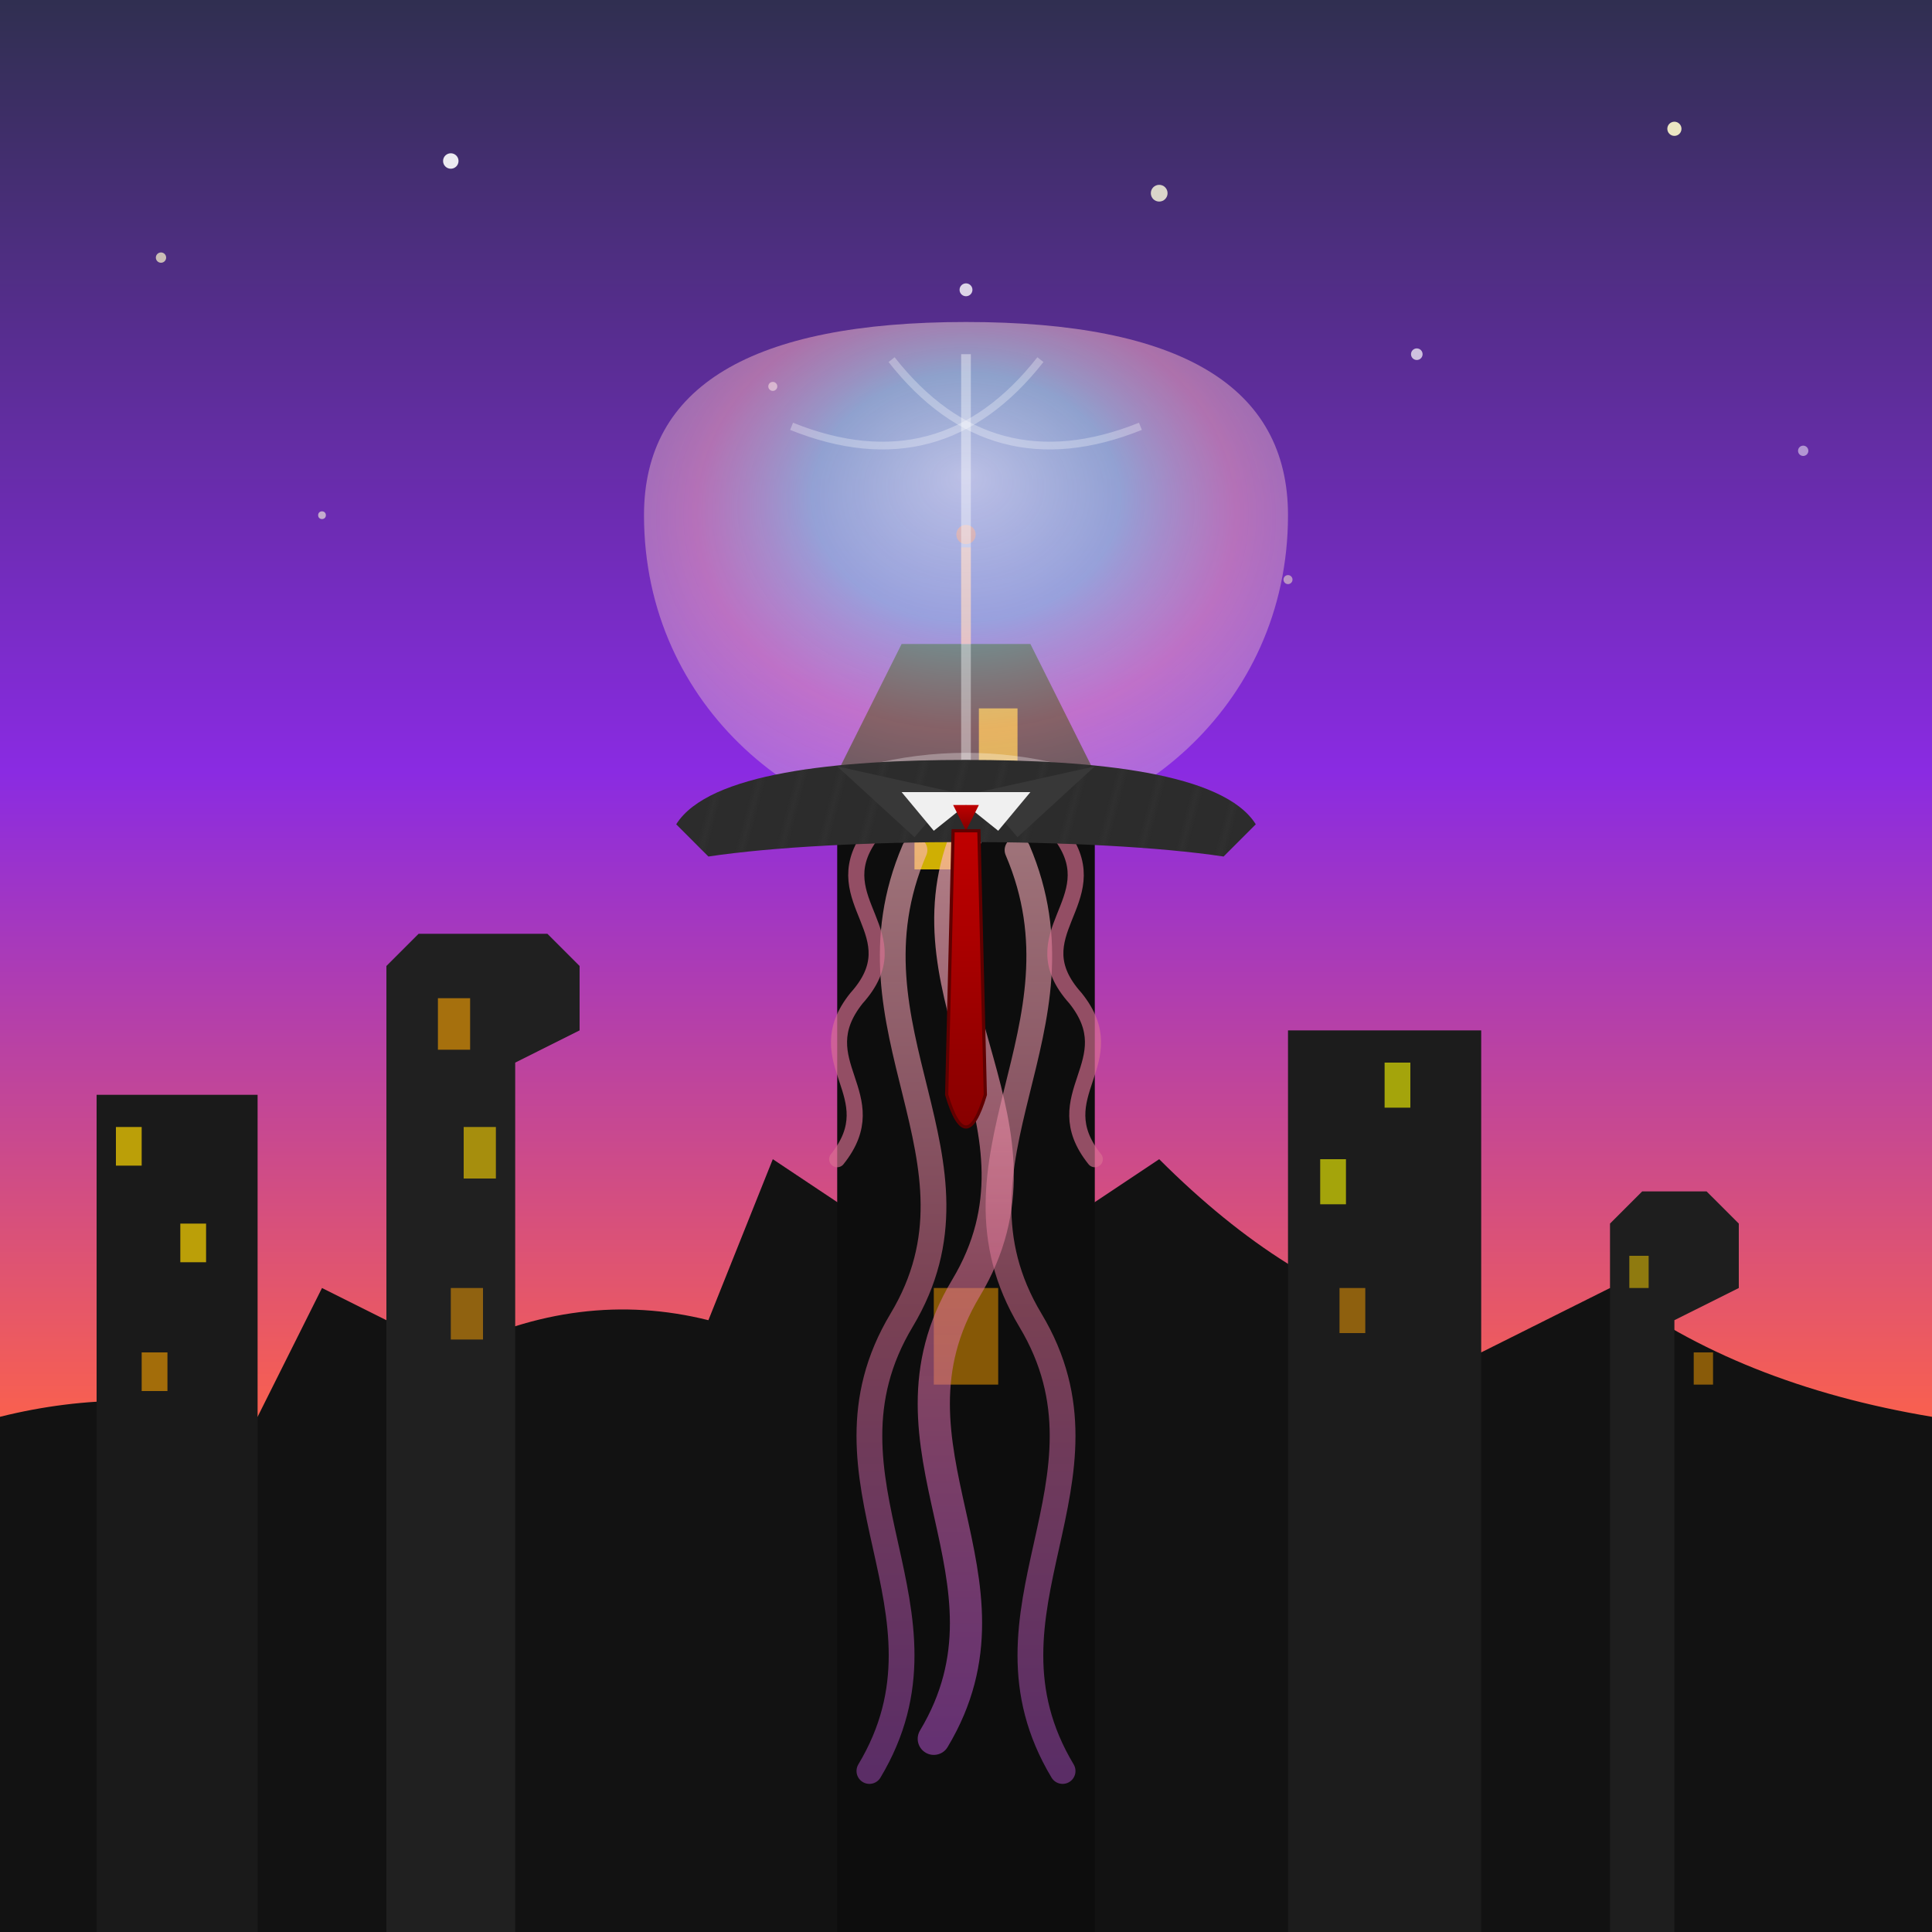 <svg viewBox="0 0 300 300" xmlns="http://www.w3.org/2000/svg">
    <defs>
        <linearGradient id="skyGradient" x1="0%" y1="100%" x2="0%" y2="0%">
            <stop offset="0%" style="stop-color:#FF7F50;stop-opacity:1" />
            <stop offset="25%" style="stop-color:#FF6347;stop-opacity:1" />
            <stop offset="60%" style="stop-color:#8A2BE2;stop-opacity:1" />
            <stop offset="100%" style="stop-color:#2F2F4F;stop-opacity:1" />
        </linearGradient>

        <radialGradient id="jellyBellGradient" cx="50%" cy="40%" r="60%" fx="50%" fy="30%">
            <stop offset="0%" style="stop-color:#E0FFFF; stop-opacity:0.7;" />
            <stop offset="40%" style="stop-color:#AFEEEE; stop-opacity:0.6;" />
            <stop offset="70%" style="stop-color:#FFB6C1; stop-opacity:0.5;" />
            <stop offset="100%" style="stop-color:#D8BFD8; stop-opacity:0.4;" />
        </radialGradient>

        <linearGradient id="tentacleGradient" x1="0%" y1="0%" x2="0%" y2="100%">
            <stop offset="0%" style="stop-color:#FFB6C1; stop-opacity:0.8;" />
            <stop offset="50%" style="stop-color:#DB7093; stop-opacity:0.7;" />
            <stop offset="100%" style="stop-color:#BA55D3; stop-opacity:0.6;" />
        </linearGradient>

        <linearGradient id="tieGradient" x1="0%" y1="0%" x2="0%" y2="100%">
            <stop offset="0%" style="stop-color:#C00000;"/>
            <stop offset="100%" style="stop-color:#800000;"/>
        </linearGradient>

        <filter id="jellyGlow">
            <feGaussianBlur in="SourceAlpha" stdDeviation="2.5" result="blur"/>
            <feMerge>
                <feMergeNode in="blur"/>
                <feMergeNode in="SourceGraphic"/>
            </feMerge>
        </filter>
        
        <pattern id="pinstripe" patternUnits="userSpaceOnUse" width="6" height="6" patternTransform="rotate(15)">
            <line x1="0" y1="0" x2="0" y2="6" stroke="#3C3C3C" stroke-width="0.5"/>
        </pattern>
    </defs>

    <!-- Sky Background -->
    <rect width="300" height="300" fill="url(#skyGradient)" />

    <!-- Stars -->
    <g id="stars">
        <circle cx="25" cy="40" r="0.8" fill="#FFFACD" opacity="0.7"/>
        <circle cx="70" cy="25" r="1.2" fill="white" opacity="0.9"/>
        <circle cx="120" cy="60" r="0.7" fill="white" opacity="0.6"/>
        <circle cx="180" cy="30" r="1.3" fill="#FFFFE0" opacity="0.8"/>
        <circle cx="220" cy="55" r="0.9" fill="white" opacity="0.7"/>
        <circle cx="260" cy="20" r="1.1" fill="#FFFACD" opacity="0.9"/>
        <circle cx="280" cy="70" r="0.8" fill="white" opacity="0.5"/>
        <circle cx="50" cy="80" r="0.6" fill="#FFFFE0" opacity="0.6"/>
        <circle cx="150" cy="45" r="1.0" fill="white" opacity="0.8"/>
        <circle cx="200" cy="90" r="0.7" fill="#FFFACD" opacity="0.5"/>
    </g>

    <!-- City Skyline -->
    <g id="skyline">
        <path d="M0 300 L0 220 Q 20 215, 40 220 L 50 200 L 70 210 Q 90 200, 110 205 L 120 180 L 135 190 L140 160 L150 165 L160 160 L165 190 L 180 180 Q 200 200, 220 205 L 230 210 L 250 200 Q 270 215, 300 220 L 300 300 Z" fill="#121212"/>

        <rect x="15" y="170" width="25" height="130" fill="#1A1A1A"/>
        <rect x="18" y="175" width="4" height="6" fill="#FFD700" opacity="0.7"/>
        <rect x="28" y="190" width="4" height="6" fill="#FFD700" opacity="0.7"/>
        <rect x="22" y="210" width="4" height="6" fill="#FFA500" opacity="0.6"/>

        <path d="M60 300 L60 150 L65 145 L85 145 L90 150 L90 160 L80 165 L80 300 Z" fill="#202020"/>
        <rect x="68" y="155" width="5" height="8" fill="#FFA500" opacity="0.6"/>
        <rect x="72" y="175" width="5" height="8" fill="#FFD700" opacity="0.6"/>
        <rect x="70" y="200" width="5" height="8" fill="#FFA500" opacity="0.5"/>

        <path d="M130 300 L130 120 L140 100 L160 100 L170 120 L170 300 Z" fill="#0D0D0D"/>
        <rect x="142" y="125" width="6" height="10" fill="#FFD700" opacity="0.8"/>
        <rect x="152" y="110" width="6" height="10" fill="#FFD700" opacity="0.8"/>
        <rect x="145" y="200" width="10" height="15" fill="#FFA500" opacity="0.5"/>
        <line x1="150" y1="100" x2="150" y2="85" stroke="#FF3333" stroke-width="1.5" opacity="0.9"/>
        <circle cx="150" cy="83" r="1.5" fill="#FF3333" opacity="0.9"/>

        <rect x="200" y="160" width="30" height="140" fill="#1C1C1C"/>
        <rect x="205" y="180" width="4" height="7" fill="#FFFF00" opacity="0.6"/>
        <rect x="215" y="165" width="4" height="7" fill="#FFFF00" opacity="0.6"/>
        <rect x="208" y="200" width="4" height="7" fill="#FFA500" opacity="0.5"/>

        <path d="M250 300 L250 190 L255 185 L265 185 L270 190 L270 200 L260 205 L260 300 Z" fill="#1E1E1E"/>
        <rect x="253" y="195" width="3" height="5" fill="#FFD700" opacity="0.5"/>
        <rect x="263" y="210" width="3" height="5" fill="#FFA500" opacity="0.5"/>
    </g>

    <!-- Jellyfish in Suit -->
    <g id="completeJellyfish" transform="translate(0, -20)">
        <!-- Tentacles -->
        <g id="tentacles">
            <path d="M150 150 C140 175, 165 195, 150 220 C135 245, 160 265, 145 290"
                  stroke="url(#tentacleGradient)" stroke-width="5" fill="none" stroke-linecap="round" opacity="0.85"/>
            <path d="M142 152 C130 180, 155 200, 140 225 C125 250, 150 270, 135 295"
                  stroke="url(#tentacleGradient)" stroke-width="4" fill="none" stroke-linecap="round" opacity="0.75"/>
            <path d="M158 152 C170 180, 145 200, 160 225 C175 250, 150 270, 165 295"
                  stroke="url(#tentacleGradient)" stroke-width="4" fill="none" stroke-linecap="round" opacity="0.75"/>
            <path d="M135 150 C128 160, 142 165, 133 175 C125 185, 138 190, 130 200" stroke="#DB7093" stroke-width="2.5" fill="none" opacity="0.65" stroke-linecap="round"/>
            <path d="M165 150 C172 160, 158 165, 167 175 C175 185, 162 190, 170 200" stroke="#DB7093" stroke-width="2.5" fill="none" opacity="0.65" stroke-linecap="round"/>
        </g>

        <!-- Jellyfish Bell -->
        <path id="jellyBellActual"
              d="M150,70 Q100,70 100,100 C100,130 125,150 150,150 C175,150 200,130 200,100 Q200,70 150,70 Z"
              fill="url(#jellyBellGradient)" filter="url(#jellyGlow)"/>
        <!-- Inner lines for bell -->
        <line x1="150" y1="75" x2="150" y2="147" stroke="rgba(255,255,255,0.4)" stroke-width="1.5"/>
        <path d="M120,145 Q150,130 180,145" stroke="rgba(255,255,255,0.3)" stroke-width="1.2" fill="none"/>
        <path d="M130,80 Q150,95 170,80" stroke="rgba(255,255,255,0.3)" stroke-width="1.2" fill="none" transform="rotate(15 150 110)"/>
        <path d="M130,80 Q150,95 170,80" stroke="rgba(255,255,255,0.3)" stroke-width="1.2" fill="none" transform="rotate(-15 150 110)"/>

        <!-- Suit Jacket -->
        <path d="M105,148 C110,140 130,138 150,138 C170,138 190,140 195,148 L190,153 C170,150 130,150 110,153 Z" fill="#2C2C2C"/>
        <path d="M105,148 C110,140 130,138 150,138 C170,138 190,140 195,148 L190,153 C170,150 130,150 110,153 Z" fill="url(#pinstripe)"/>
        <!-- Lapels -->
        <path d="M130,139 L142,150 L148,143 Z" fill="#383838"/>
        <path d="M170,139 L158,150 L152,143 Z" fill="#383838"/>

        <!-- Shirt Collar -->
        <path d="M140,143 L145,149 L150,145 L155,149 L160,143 Z" fill="#F0F0F0"/>

        <!-- Tie -->
        <polygon points="148,145 152,145 150,149" fill="url(#tieGradient)"/>
        <path d="M148,149 L147,190 Q150,200 153,190 L152,149 Z" fill="url(#tieGradient)" stroke="#600000" stroke-width="0.5"/>
    </g>
</svg>